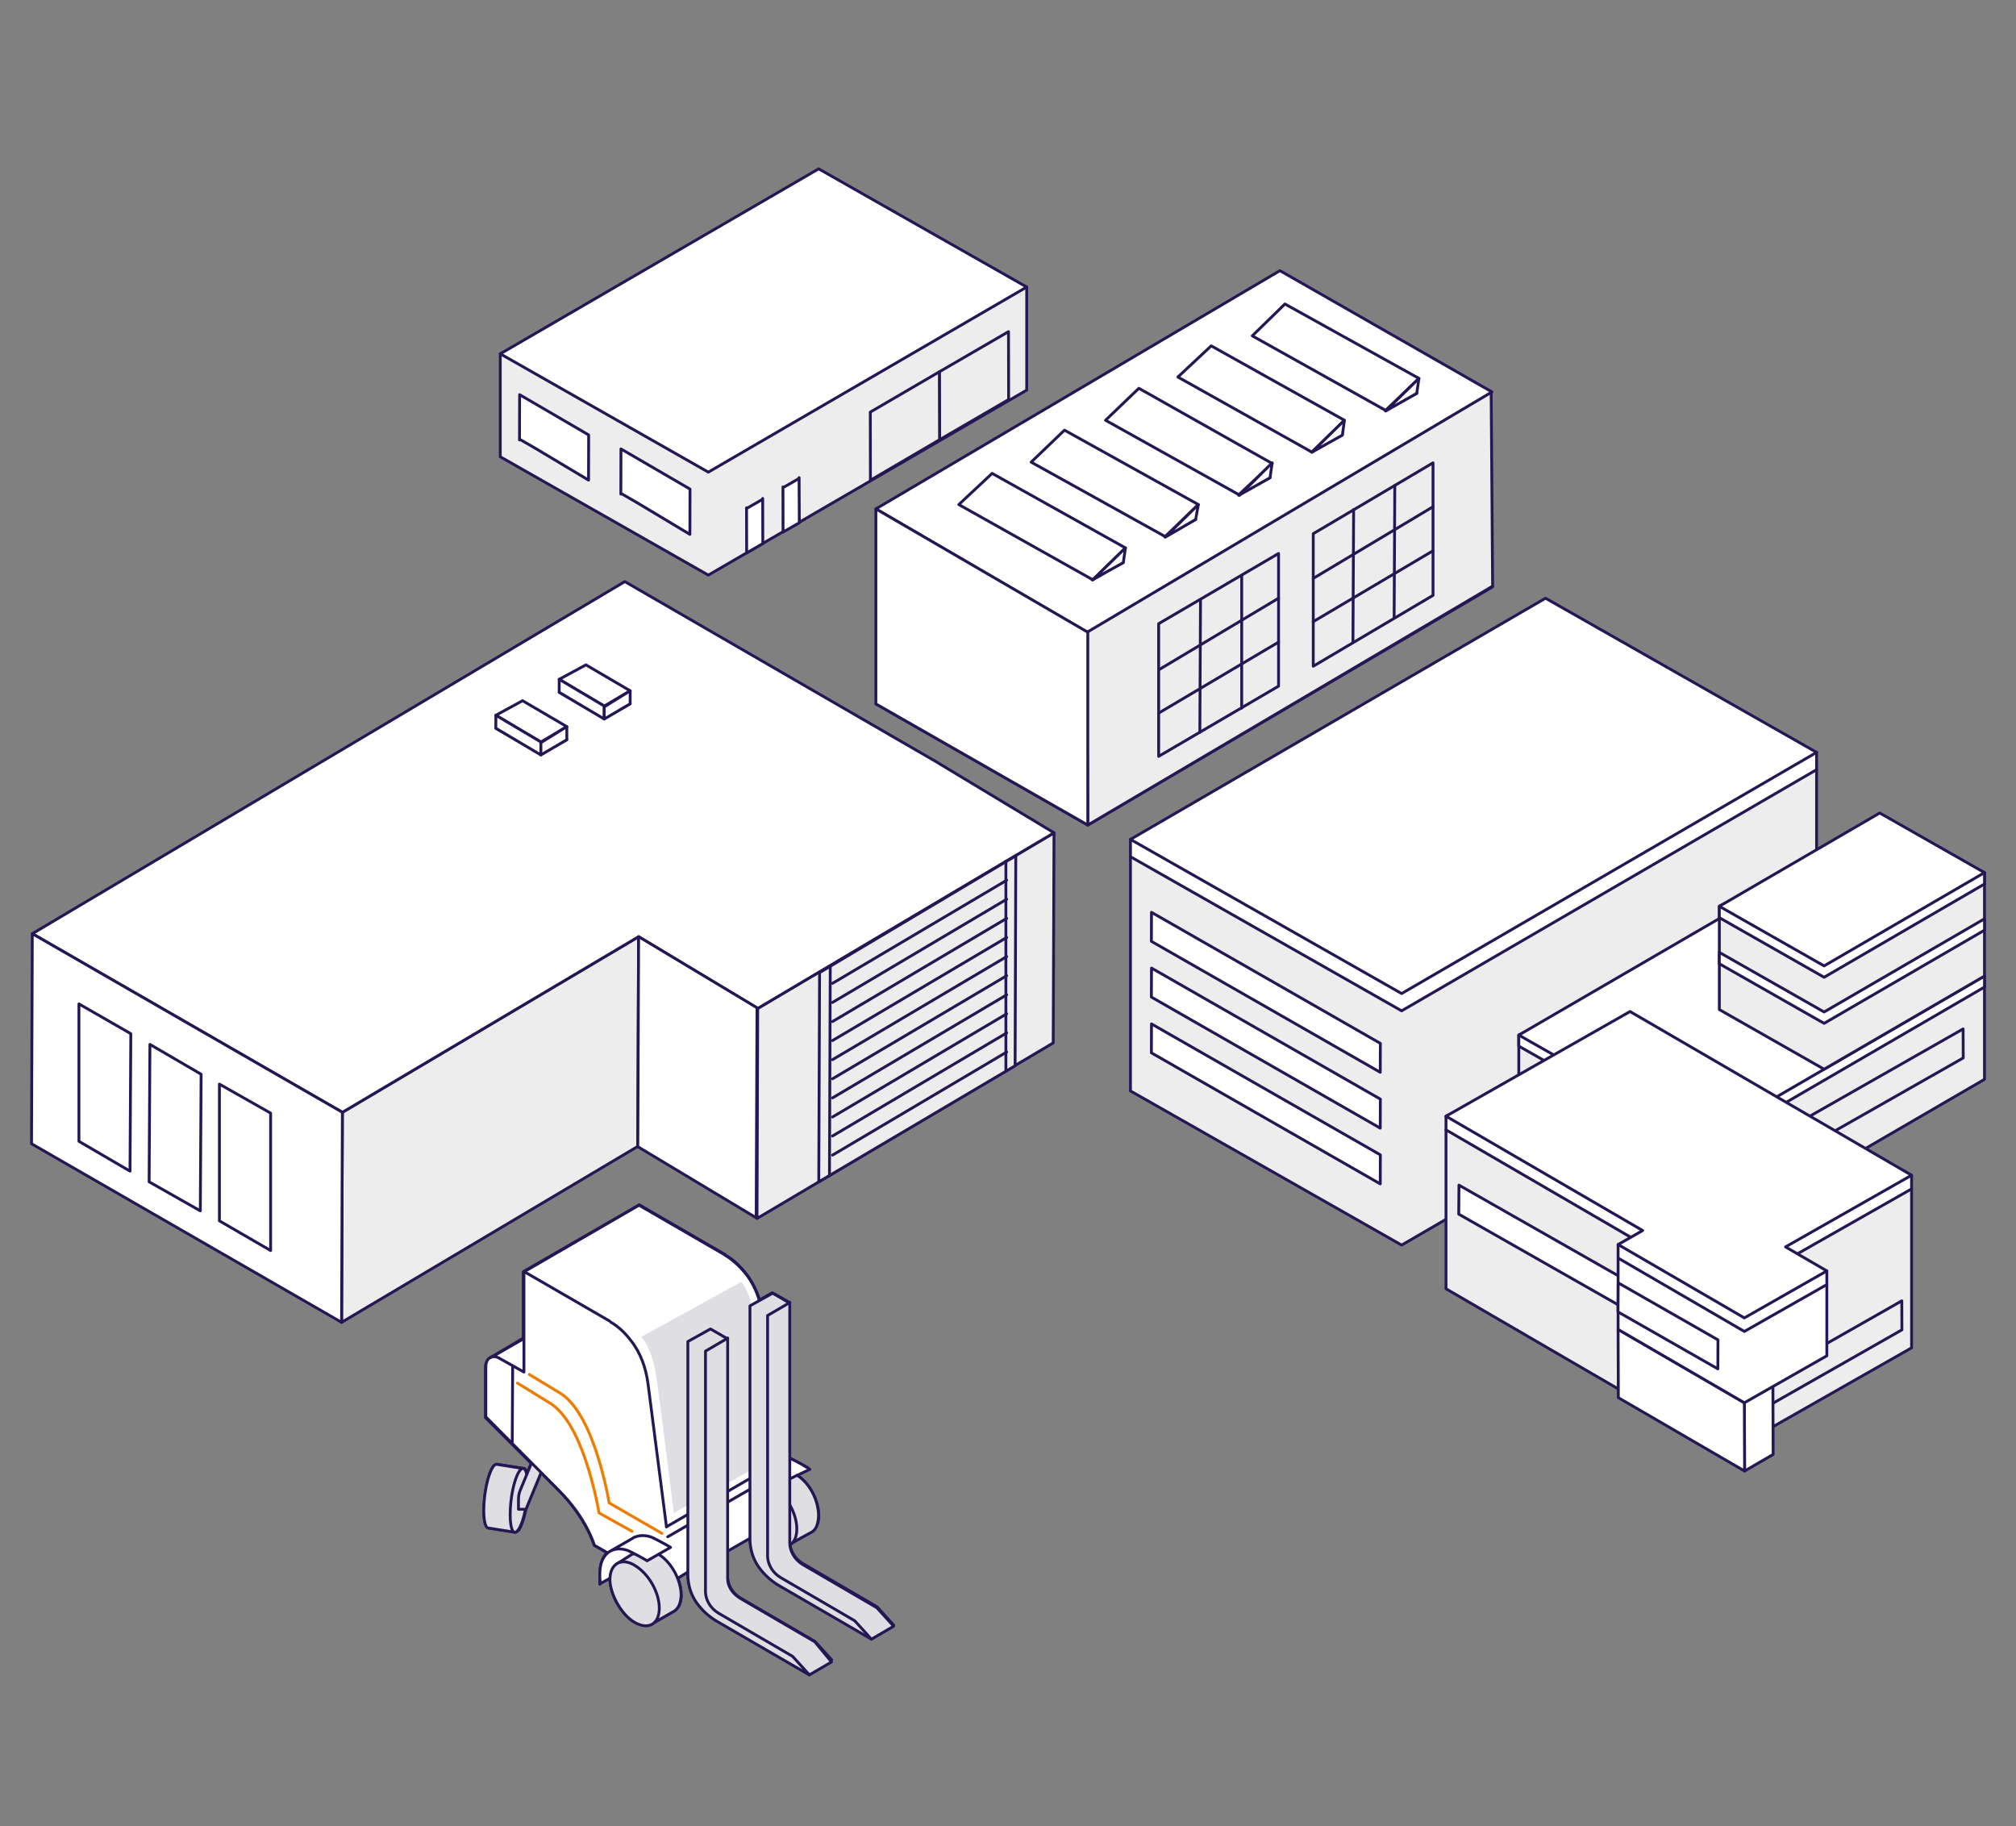 <?xml version="1.0" encoding="UTF-8"?><svg id="Layer_1" xmlns="http://www.w3.org/2000/svg" xmlns:xlink="http://www.w3.org/1999/xlink" viewBox="0 0 177.23 160.51"><rect x="0" y="0" width="177.23" height="160.51" fill="#808080" stroke="none"/><defs><style>.cls-1,.cls-2,.cls-3,.cls-4{fill:none;}.cls-5{fill:#ededed;}.cls-5,.cls-2,.cls-6,.cls-3,.cls-7,.cls-4{stroke-linecap:round;stroke-linejoin:round;}.cls-5,.cls-2,.cls-6,.cls-7,.cls-4{stroke-width:.25px;}.cls-5,.cls-6,.cls-7,.cls-4{stroke:#251654;}.cls-2{stroke:#ef7c00;}.cls-6{fill:#fff;}.cls-8{isolation:isolate;}.cls-3{stroke:#322282;stroke-width:.5px;}.cls-7,.cls-9{fill:#dfdfe3;}.cls-10{clip-path:url(#clippath);}</style><clipPath id="clippath"><path class="cls-1" d="M42.71,124.54l6.41,6.45c2.47,2.47,3.13,4.83,3.13,4.83h-12.34s2.8-11.31,2.8-11.31v.04Z"/></clipPath></defs><polygon class="cls-6" points="131.22 51.58 112.58 40.93 77 61.87 95.63 72.52 131.22 51.58"/><polygon class="cls-5" points="30.1 97.77 82.19 66.89 82.12 85.29 30.03 116.23 30.1 97.77"/><polygon class="cls-6" points="56.14 82.33 82.19 66.89 82.19 85.29 56.07 100.79 56.14 82.33"/><polygon class="cls-5" points="131.22 51.52 131.09 34.45 95.51 55.39 95.63 72.52 131.22 51.52"/><polygon class="cls-5" points="66.61 88.64 92.66 73.2 92.59 91.67 66.55 107.1 66.61 88.64"/><polygon class="cls-5" points="101.86 54.82 112.4 48.65 112.4 60.31 101.86 66.48 101.86 54.82"/><polygon class="cls-5" points="115.45 46.91 125.98 40.68 125.98 52.33 115.45 58.56 115.45 46.91"/><polygon class="cls-6" points="92.66 73.2 82.19 66.89 54.93 51.12 2.84 82.07 30.1 97.77 56.14 82.33 66.61 88.64 92.66 73.2"/><polygon class="cls-6" points="47.55 66.29 43.59 64.01 45.94 62.67 49.83 65.02 47.55 66.29"/><polygon class="cls-6" points="47.55 65.22 43.59 62.87 45.94 61.59 49.83 63.87 47.55 65.22"/><polygon class="cls-6" points="47.55 65.22 43.59 62.87 43.59 64.01 47.55 66.36 47.55 65.22"/><polygon class="cls-6" points="47.55 65.28 49.83 63.87 49.83 65.02 47.55 66.36 47.55 65.28"/><polygon class="cls-6" points="53.12 63.14 49.16 60.85 51.44 59.51 55.4 61.86 53.12 63.14"/><polygon class="cls-6" points="53.12 62.06 49.16 59.71 51.51 58.44 55.4 60.72 53.12 62.06"/><polygon class="cls-6" points="53.12 62.06 49.16 59.71 49.16 60.85 53.12 63.2 53.12 62.06"/><polygon class="cls-6" points="53.12 62.13 55.4 60.72 55.4 61.86 53.12 63.2 53.12 62.13"/><polygon class="cls-6" points="66.55 88.58 56.14 82.33 56.07 100.79 66.48 107.04 66.55 88.58"/><polygon class="cls-6" points="131.16 34.45 112.52 23.79 77 44.73 95.57 55.57 131.16 34.45"/><polygon class="cls-6" points="95.63 72.52 77 61.87 77 44.73 95.63 55.57 95.63 72.52"/><polygon class="cls-5" points="72.05 85.49 89.3 75.22 89.24 93.68 71.98 103.88 72.05 85.49"/><line class="cls-5" x1="88.5" y1="82.4" x2="73.19" y2="91.46"/><line class="cls-6" x1="88.5" y1="84.08" x2="73.19" y2="93.14"/><line class="cls-5" x1="88.5" y1="85.76" x2="73.19" y2="94.82"/><line class="cls-5" x1="88.5" y1="87.44" x2="73.19" y2="96.5"/><line class="cls-6" x1="88.5" y1="89.11" x2="73.19" y2="98.18"/><line class="cls-6" x1="88.5" y1="90.79" x2="73.19" y2="99.85"/><line class="cls-6" x1="88.5" y1="80.72" x2="73.19" y2="89.79"/><line class="cls-6" x1="88.5" y1="79.04" x2="73.19" y2="88.11"/><line class="cls-6" x1="88.5" y1="77.37" x2="73.19" y2="86.43"/><line class="cls-6" x1="88.5" y1="92.47" x2="73.19" y2="101.53"/><line class="cls-6" x1="72.92" y1="103.35" x2="72.99" y2="84.95"/><line class="cls-6" x1="88.43" y1="94.15" x2="88.43" y2="75.69"/><line class="cls-6" x1="119" y1="44.79" x2="118.94" y2="56.44"/><line class="cls-6" x1="122.62" y1="42.67" x2="122.56" y2="54.33"/><polygon class="cls-6" points="96.07 50.96 92.27 48.28 94.95 46.79 98.75 49.4 96.07 50.96"/><polygon class="cls-6" points="96.07 50.96 84.29 44.35 87.22 41.61 98.94 48.16 96.07 50.96"/><polygon class="cls-6" points="96.07 50.96 98.94 48.16 98.75 49.46 96.01 50.96 96.07 50.96"/><polygon class="cls-6" points="102.43 47.16 98.62 44.54 101.37 42.98 105.11 45.66 102.43 47.16"/><polygon class="cls-6" points="102.43 47.16 90.65 40.62 93.58 37.81 105.35 44.35 102.43 47.16"/><polygon class="cls-6" points="102.43 47.22 105.35 44.35 105.11 45.66 102.43 47.22 102.43 47.22"/><polygon class="cls-6" points="108.91 43.48 105.17 40.86 107.85 39.31 111.65 41.99 108.91 43.48"/><polygon class="cls-6" points="108.91 43.48 97.19 36.94 100.12 34.13 111.84 40.74 108.91 43.48"/><polygon class="cls-6" points="108.97 43.54 111.84 40.68 111.65 41.99 108.91 43.54 108.97 43.54"/><polygon class="cls-6" points="115.33 39.74 111.52 37.06 114.2 35.57 118.01 38.19 115.33 39.74"/><polygon class="cls-6" points="115.33 39.74 103.55 33.14 106.48 30.4 118.19 36.94 115.33 39.74"/><polygon class="cls-6" points="115.33 39.74 118.19 36.94 118.01 38.25 115.33 39.74 115.33 39.74"/><polygon class="cls-6" points="121.81 36.07 118.07 33.39 120.75 31.89 124.55 34.57 121.81 36.07"/><polygon class="cls-6" points="121.81 36.07 110.09 29.52 112.96 26.72 124.74 33.26 121.81 36.07"/><polygon class="cls-6" points="121.81 36.13 124.74 33.26 124.55 34.57 121.81 36.13 121.81 36.13"/><line class="cls-6" x1="112.4" y1="52.58" x2="101.86" y2="58.88"/><line class="cls-6" x1="125.98" y1="44.54" x2="115.45" y2="50.84"/><line class="cls-6" x1="112.4" y1="56.44" x2="101.86" y2="62.68"/><line class="cls-6" x1="125.98" y1="48.41" x2="115.45" y2="54.64"/><line class="cls-6" x1="105.54" y1="52.71" x2="105.48" y2="64.36"/><line class="cls-6" x1="109.16" y1="50.59" x2="109.16" y2="62.24"/><polygon class="cls-6" points="30.1 97.77 2.84 82.07 2.77 100.53 30.03 116.23 30.1 97.77"/><polygon class="cls-6" points="11.5 90.86 6.94 88.24 6.94 100.32 11.43 102.94 11.5 90.86"/><polygon class="cls-6" points="17.68 94.42 13.18 91.8 13.11 103.88 17.61 106.43 17.68 94.42"/><polygon class="cls-6" points="23.79 97.84 19.29 95.29 19.29 107.31 23.79 109.92 23.79 97.84"/><polygon class="cls-5" points="99.38 95.89 99.38 75.3 135.87 57.82 159.7 67.65 159.7 88.24 123.22 109.44 99.38 95.89"/><polygon class="cls-6" points="99.38 75.3 99.38 73.78 159.7 66.13 159.7 67.65 123.22 88.85 99.38 75.3"/><polygon class="cls-5" points="133.52 100.06 133.52 90.98 158.28 79.11 174.46 85.79 174.46 94.87 149.7 109.26 133.52 100.06"/><polygon class="cls-6" points="133.52 91.95 133.52 90.98 174.46 85.79 174.46 86.76 149.7 101.15 133.52 91.95"/><polygon class="cls-6" points="133.52 90.98 158.28 76.59 174.46 85.79 149.7 100.18 133.52 90.98"/><polygon class="cls-5" points="157.97 101.3 157.96 98.76 172.58 90.44 172.59 92.99 157.97 101.3"/><polygon class="cls-5" points="151.15 88.74 151.15 79.66 165.25 72.9 174.46 76.7 174.46 85.79 160.36 93.98 151.15 88.74"/><polygon class="cls-6" points="151.15 80.66 151.15 79.66 165.25 72.46 174.46 76.7 174.46 77.7 160.36 85.9 151.15 80.66"/><polygon class="cls-5" points="168.05 118.47 168.05 104.5 143.3 92.63 127.12 99.31 127.12 113.28 151.88 127.67 168.05 118.47"/><polygon class="cls-5" points="152.58 125.21 152.56 122.66 167.19 114.34 167.2 116.89 152.58 125.21"/><polyline class="cls-6" points="155.86 121.98 155.86 121.85 155.88 127.84 153.37 129.3 153.35 123.3 153.35 123.43"/><polygon class="cls-6" points="153.37 129.3 142.27 122.85 142.25 116.85 153.35 123.3 153.37 129.3"/><polygon class="cls-6" points="142.87 115.04 142.88 112.49 128.26 104.17 128.24 106.72 142.87 115.04"/><polygon class="cls-6" points="121.34 94.25 121.35 91.71 101.23 80.19 101.22 82.74 121.34 94.25"/><polygon class="cls-6" points="121.34 99.16 121.35 96.61 101.23 85.09 101.22 87.64 121.34 99.16"/><polygon class="cls-6" points="121.34 104.06 121.35 101.51 101.23 90 101.22 92.54 121.34 104.06"/><polygon class="cls-6" points="160.6 119.17 160.6 112.91 149.5 107.59 142.25 110.58 142.25 116.85 153.35 123.3 160.6 119.17"/><polygon class="cls-6" points="168.05 104.5 168.05 103.3 143.3 90.11 127.12 98.11 127.12 99.31 144.41 109.36 142.25 109.39 142.25 110.58 153.35 117.03 160.6 112.91 160.6 111.71 156.97 110.8 168.05 104.5"/><polygon class="cls-6" points="168.05 103.3 143.3 88.91 127.12 98.11 144.41 108.16 142.25 109.39 153.35 115.84 160.6 111.71 156.97 109.6 168.05 103.3"/><polygon class="cls-6" points="151.02 120.32 151.03 117.77 142.26 112.76 142.24 115.31 151.02 120.32"/><polygon class="cls-6" points="151.15 79.66 165.25 71.46 174.46 76.7 160.36 84.9 151.15 79.66"/><polygon class="cls-6" points="160.36 88.95 151.15 83.71 151.15 84.71 160.36 89.95 174.46 81.76 174.46 80.76 160.36 88.95"/><polygon class="cls-6" points="99.38 73.78 135.87 52.58 159.7 66.13 123.22 87.33 99.38 73.78"/><polygon class="cls-5" points="43.98 40.15 43.98 31.1 71.97 17.69 90.26 25.23 90.26 34.29 62.27 50.55 43.98 40.15"/><polygon class="cls-6" points="47.09 39.42 51.74 42.2 51.75 38.23 45.68 34.69 45.67 38.67 45.67 38.6 47.09 39.42"/><polygon class="cls-6" points="56 44.18 60.65 46.97 60.66 42.99 54.59 39.46 54.58 43.43 54.58 43.36 56 44.18"/><polygon class="cls-5" points="82.6 38.65 82.58 32.68 88.66 29.15 88.67 35.12 88.67 35.12 82.6 38.65"/><polygon class="cls-5" points="76.52 42.21 76.51 36.22 82.58 32.68 82.6 38.65 82.6 38.65 76.52 42.21"/><polygon class="cls-6" points="43.98 31.1 71.97 14.84 90.26 25.23 62.27 41.5 43.98 31.1"/><polygon class="cls-6" points="67.05 43.88 67.05 43.81 67.06 47.78 65.64 48.6 65.63 44.63 65.63 44.7 67.05 43.88"/><polygon class="cls-6" points="70.25 42.05 70.25 41.98 70.27 45.95 68.84 46.77 68.83 42.8 68.83 42.87 70.25 42.05"/><path class="cls-6" d="M71.16,147.17l-8.14-4.72c-.7-.41-1.33-.96-1.77-1.62-.52-.74-.77-1.62-.77-2.51v-.15l-.88.55v.07c.22.48.29.99.29,1.44,0,.63-.22,1.11-.59,1.36l-2.06,1.18h0c-.15.07-.29.11-.44.11-.29,0-.63-.11-.99-.29-1.18-.66-2.14-2.36-2.17-3.72v-.15l-.88.48v-.92c0-.74.18-1.36.55-1.73l.07-.07-1.14-.66s-.7-2.4-3.13-4.83l-1.55-1.55-1.33,3.21h0v.04c-.15.74-.37,1.36-.55,1.69-.11.18-.26.29-.37.29h0l-2.36-.37c-.26-.11-.41-.7-.41-1.55,0-1.4.33-3.06.77-3.76.11-.18.26-.29.37-.29h0l2.36.37h.04c.07,0,.15.11.18.26l.07.18.37-.88-1.66-1.66h0l-.04-.04-2.32-2.32v-4.42c0-.37.15-.66.37-.81l2.95-1.69v-5.86l10.17-5.9h0l7.52,4.35c.66.41,1.33.99,1.92,1.73.48.63.85,1.36,1.11,2.17v.11l1.18-.66,1.51.85v13.67h0c.44.22,1.58.85,1.58.85h0l.21.15-1.1.52c1.11.77,1.88,2.28,1.88,3.57,0,.63-.22,1.11-.59,1.36h0l-1.95,1.14v.07c.15.7.55,1.29,1.14,1.62l6.52,3.8,1.47,1.62-1.95,1.14-8.14-4.72c-.7-.41-1.33-.96-1.77-1.66-.44-.66-.74-1.44-.77-2.25v-.15l-1.99,1.14v2.1c0,.85.44,1.62,1.18,2.03l6.52,3.8,1.47,1.62-1.95,1.14h0v.11Z"/><path class="cls-7" d="M69.31,135.78l2.1-1.14c.37-.26.52-.74.55-1.4,0-1.33-.74-2.84-1.88-3.57l-1.11.55-2.79.28,3.12,5.29Z"/><path class="cls-7" d="M45.99,129.08l-2.32-.37c-.11,0-.26.07-.37.29-.44.7-.77,2.4-.77,3.76,0,.96.15,1.55.41,1.55l2.32.37.74-5.6Z"/><path class="cls-7" d="M57.23,142.78l2.06-1.18c.37-.26.55-.7.59-1.36,0-1.33-.81-2.87-1.95-3.61l-2.31-.05-1.4.88,3.01,5.33Z"/><path class="cls-9" d="M59.23,132.99l8.66-4.81-1.45-12.15s-.46-2.44-1.28-3.36l-8.79,4.84s.99.92,1.38,3.82c.4,2.9,1.48,11.65,1.48,11.65Z"/><g class="cls-10"><path class="cls-7" d="M45.62,129.37c.44-.7.77-.15.77,1.25s-.33,3.06-.77,3.76c-.44.7-.77.15-.77-1.25s.33-3.06.77-3.76"/><path class="cls-7" d="M48.16,126.39v-1.25l-2.43,5.86c-.11.26-.15.55-.15.81v.85h.66l2.58-6.26v-1.25h-.66v1.25Z"/></g><g class="cls-8"><path class="cls-6" d="M58.59,134.2l-1.62-12.56c-.18-1.36-.63-2.69-1.47-3.76-.55-.74-1.22-1.36-1.92-1.73"/><path class="cls-4" d="M68.72,128.34l-1.62-12.56c-.18-1.36-.63-2.69-1.47-3.76-.55-.74-1.22-1.36-1.92-1.73"/><path class="cls-6" d="M53.58,116.11l-7.52-4.35v8.84l-2.1-1.18c-.66-.41-1.25-.07-1.25.7v4.42l6.41,6.45c2.47,2.47,3.13,4.83,3.13,4.83l1.14.66"/><path class="cls-7" d="M55.79,137.59c-.15-.11-.29-.15-.44-.22-.99-.33-1.73.26-1.73,1.47s.96,3.06,2.17,3.76c1.22.7,2.17.15,2.17-1.25s-.96-3.06-2.17-3.76"/><path class="cls-2" d="M52.37,127.46h0c.81,2.36,1.18,4.64,1.18,4.64l4.64,2.68M52.37,127.46c-.7-2.06-1.73-4.16-3.13-5.01l-2.71-1.64M51.48,128.34c.81,2.36,1.18,4.64,1.18,4.64l2.9,1.62M51.48,128.34c-.7-2.06-1.73-4.16-3.13-5.01l-2.86-1.76"/></g><line class="cls-6" x1="56.2" y1="105.9" x2="46.03" y2="111.76"/><line class="cls-6" x1="68.72" y1="128.34" x2="58.59" y2="134.2"/><line class="cls-6" x1="68.84" y1="129.22" x2="58.7" y2="135.08"/><line class="cls-6" x1="56.2" y1="105.9" x2="63.71" y2="110.25"/><polyline class="cls-6" points="43.08 119.35 45.95 117.65 45.99 117.65"/><path class="cls-6" d="M52.73,139.25v-.92c0-1.69,1.03-2.51,2.43-2.06.22.07,1.51.77,1.73.92l2.06-1.18c-.22-.15-1.51-.85-1.73-.92-.48-.15-.88-.15-1.25-.04s-.33.15-.33.15l-2.06,1.18"/><path class="cls-7" d="M67.88,135.64c1.22.7,2.17.15,2.17-1.25s-.96-3.06-2.17-3.76"/><path class="cls-3" d="M67.91,130.62c-.15-.11-.33-.15-.48-.22"/><line class="cls-3" x1="67.84" y1="129.59" x2="66.33" y2="130.48"/><path class="cls-6" d="M71.05,129.04c-.22-.15-1.51-.85-1.73-.92-.48-.15-.88-.15-1.25-.04s-.33.15-.33.15"/><path class="cls-7" d="M69.43,114.49v20.97c-.04.85.41,1.62,1.14,2.06l6.52,3.8,1.47,1.62-1.95,1.14-8.14-4.72c-.7-.41-1.29-.96-1.77-1.62h0c-.52-.74-.77-1.62-.77-2.51v-20.45s1.99-1.11,1.99-1.11l1.47.85.04-.04Z"/><path class="cls-4" d="M69.43,114.49l-1.95,1.14v20.97c-.04.85.41,1.62,1.14,2.06l6.52,3.8,1.47,1.62"/><path class="cls-7" d="M63.97,117.62v20.97c-.04.85.41,1.47,1.14,1.92l6.52,3.8,1.47,1.77-1.95,1.14-8.14-4.72c-.7-.41-1.29-.96-1.77-1.62h0c-.52-.74-.77-1.62-.77-2.51v-20.45s1.99-1.11,1.99-1.11l1.47.85.04-.04Z"/><path class="cls-4" d="M63.97,117.62l-1.95,1.14v20.97c-.04.85.41,1.62,1.14,2.06l6.52,3.8,1.47,1.62"/><line class="cls-6" x1="45.07" y1="120.12" x2="45.03" y2="126.9"/></svg>